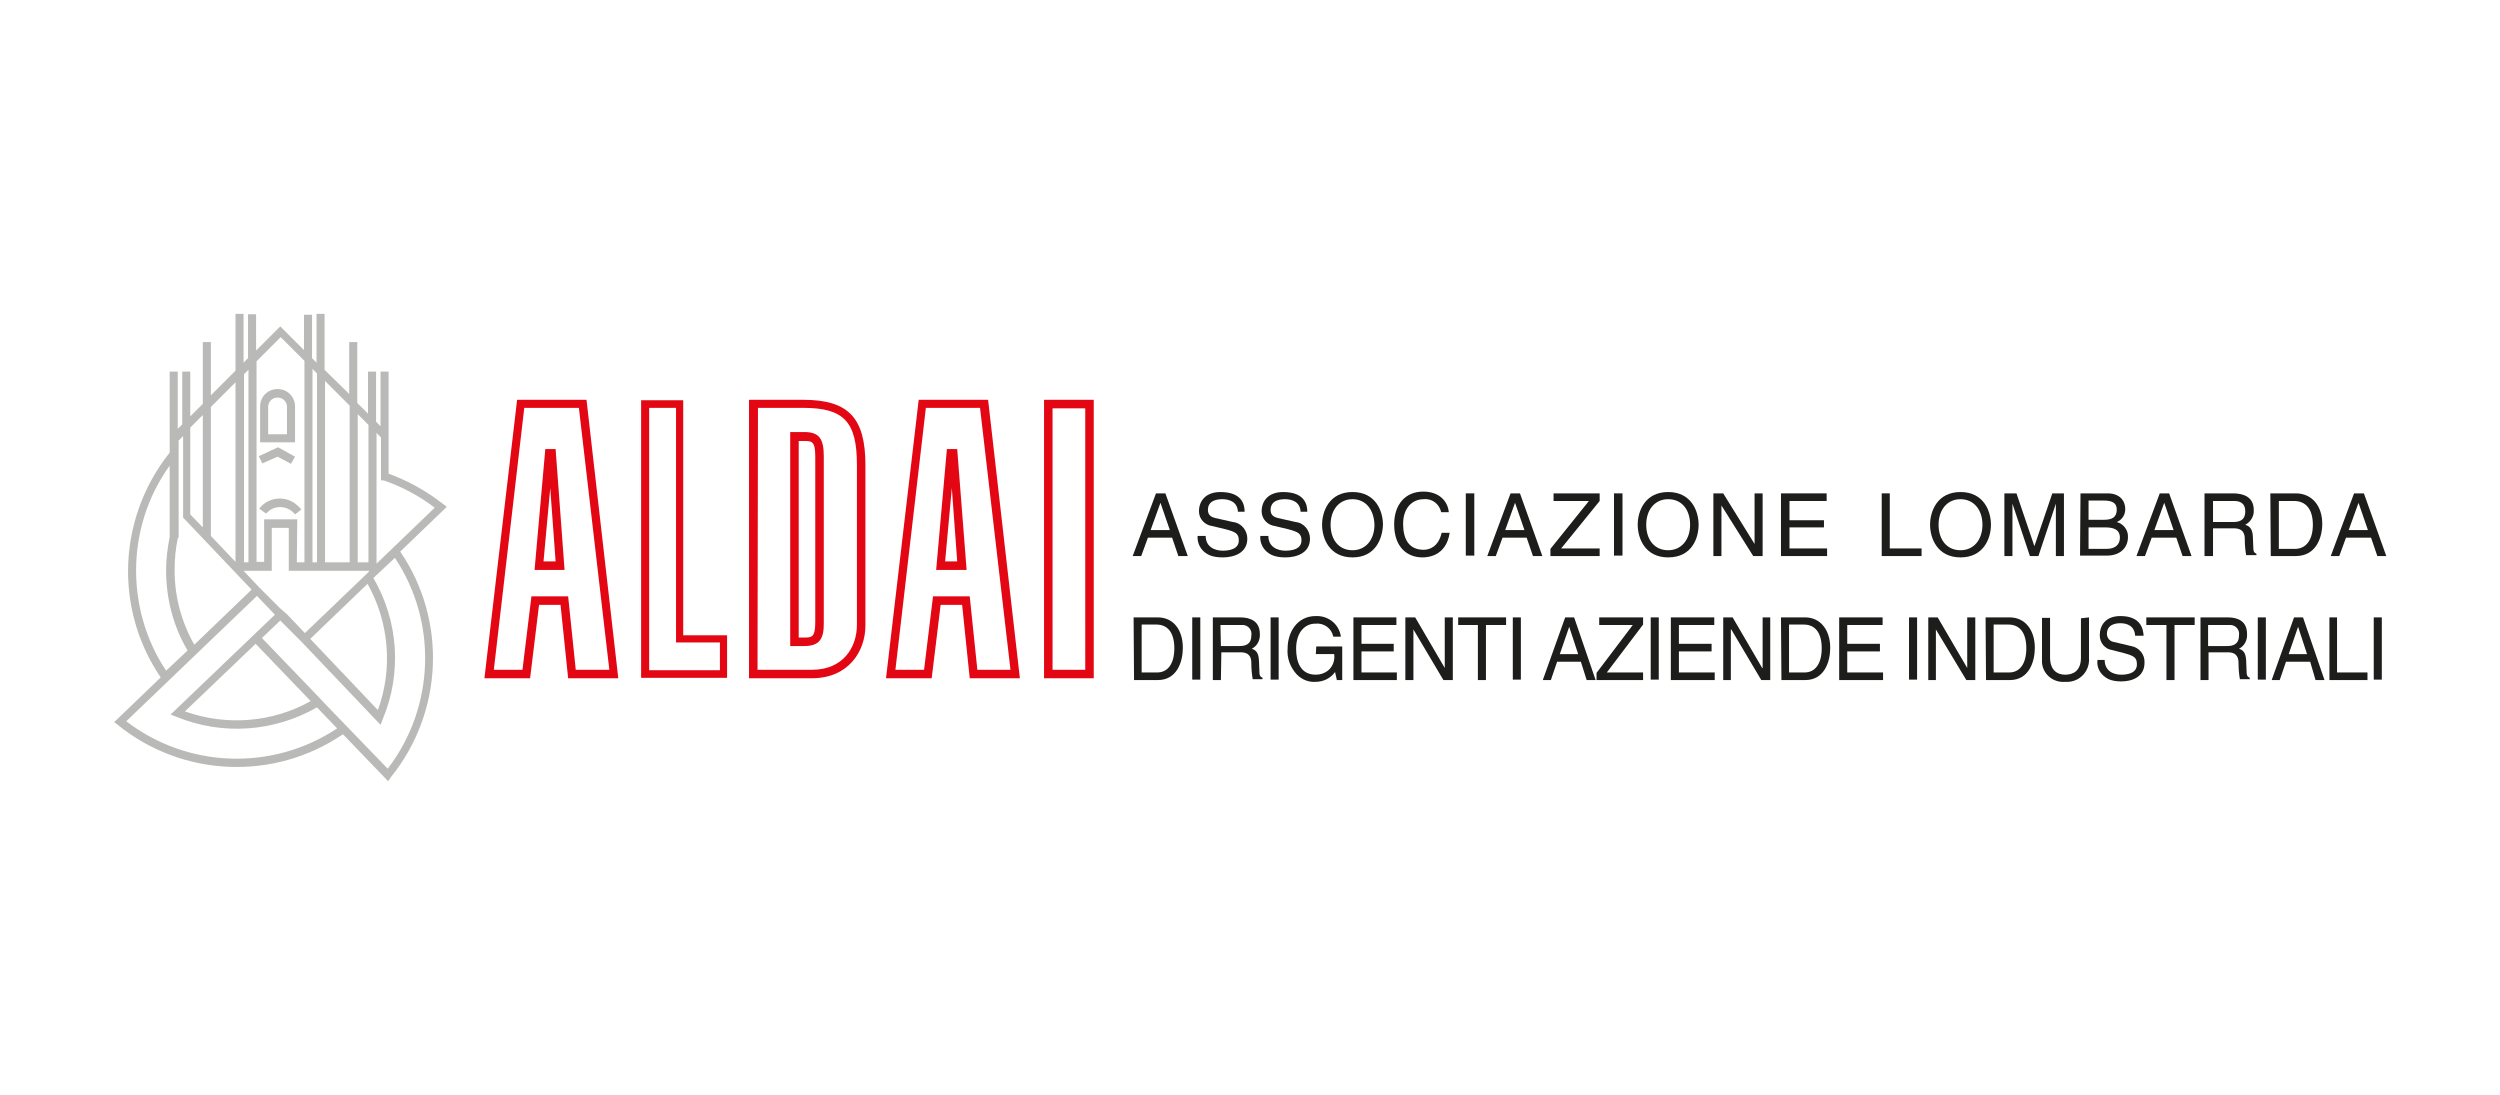 <svg xmlns="http://www.w3.org/2000/svg" xmlns:xlink="http://www.w3.org/1999/xlink" id="Livello_1" x="0px" y="0px" viewBox="0 0 558.4 244.6" style="enable-background:new 0 0 558.4 244.6;" xml:space="preserve">  <style type="text/css">	.st0{fill:#E30613;}	.st1{fill:#1D1D1B;}	.st2{fill:#B9B9B8;}</style>  <title>aldai</title>  <g>	<path class="st0" d="M244.3,151.5h-11.1V89.3h11.1V151.5z M235.1,149.6h7.3V91.2h-7.3V149.6z M227.8,151.5h-11.2l-1.7-16.4h-4.8  l-2,16.4h-10.2l7.3-62.2h15.5L227.8,151.5z M218.3,149.6h7.4l-6.8-58.5h-12.1l-6.8,58.5h6.4l2-16.4h8.2L218.3,149.6z M181.3,151.5  h-14V89.3h12.1c10.1,0,13.9,4,13.9,14.6v35.8C193.3,145.4,189.6,151.5,181.3,151.5L181.3,151.5z M169.2,149.6h12.2  c6.9,0,10-5,10-10v-35.8c0-9.6-2.9-12.7-12-12.7h-10.1L169.2,149.6z M138.1,151.5h-11.2l-1.7-16.4h-4.8l-2,16.4h-10.2l7.3-62.2  h15.5L138.1,151.5z M128.6,149.6h7.5l-6.8-58.5h-12.2l-6.8,58.5h6.4l2-16.4h8.2L128.6,149.6z M179.6,144.3h-3.1V96.5h3.1  c3.3,0,4.4,1.4,4.4,5.4v37C184.1,142.9,182.9,144.3,179.6,144.3L179.6,144.3z M178.4,142.4h1.2c1.7,0,2.5,0,2.5-3.5V102  c0-3.5-0.8-3.5-2.5-3.5h-1.2V142.4z M215.9,127.3h-6.8l2.4-27h2.3L215.9,127.3z M211.1,125.4h2.7l-1.2-16.4L211.1,125.4z   M126.1,127.3h-6.7l2.4-27h2.3L126.1,127.3z M121.4,125.4h2.7l-1.2-16.4L121.4,125.4z"></path>	<path class="st0" d="M162.5,151.4h-19.3V89.4h9.4v52.5h9.8V151.4z M145,149.7h15.8v-6.2H151V91.1h-6L145,149.7z"></path>	<path class="st1" d="M256.4,120.1l-1.5,4.1H253l5.2-14h2.1l5,14h-2.1l-1.4-4.1H256.4z M261.3,118.4l-2.1-6.1l0,0l-2.2,6.1H261.3z"></path>	<path class="st1" d="M276.5,114.3c-0.1-2.2-1.9-2.8-3.5-2.8c-1.2,0-3.2,0.3-3.2,2.4c0,1.2,0.8,1.6,1.6,1.8l4,0.9  c1.9,0.2,3.2,1.9,3.2,3.7c0,3.3-3.1,4.2-5.5,4.2c-2.6,0-3.6-0.8-4.2-1.3c-1-0.9-1.5-2.2-1.4-3.5h1.8c0,2.5,2.1,3.3,3.8,3.3  c1.4,0,3.6-0.3,3.6-2.3c0-1.5-0.7-1.9-3-2.5l-2.9-0.7c-1.7-0.2-3-1.6-3-3.3c0-2.2,1.4-4.3,4.8-4.3c4.9,0,5.4,2.9,5.4,4.4  L276.5,114.3z"></path>	<path class="st1" d="M290.5,114.3c-0.1-2.2-1.9-2.8-3.5-2.8c-1.2,0-3.2,0.3-3.2,2.4c0,1.2,0.8,1.6,1.6,1.8l4,0.9  c1.9,0.2,3.2,1.9,3.2,3.7c0,3.3-3.1,4.2-5.5,4.2c-2.6,0-3.6-0.8-4.2-1.3c-1-0.9-1.5-2.2-1.4-3.5h1.8c0,2.5,2.1,3.3,3.8,3.3  c1.4,0,3.6-0.3,3.6-2.3c0-1.5-0.7-1.9-3-2.5l-2.9-0.7c-1.7-0.2-3-1.6-3-3.3c0-2.2,1.4-4.3,4.8-4.3c4.9,0,5.4,2.9,5.4,4.4  L290.5,114.3z"></path>	<path class="st1" d="M302.1,124.5c-5.2,0-6.8-4.3-6.8-7.3c0-3,1.6-7.3,6.8-7.3s6.8,4.3,6.8,7.3  C308.8,120.2,307.3,124.5,302.1,124.5 M302.1,111.5c-3,0-4.9,2.4-4.9,5.7c0,3.3,1.8,5.7,4.9,5.7c3,0,4.9-2.4,4.9-5.7  C306.9,113.9,305.1,111.5,302.1,111.5"></path>	<path class="st1" d="M321.9,114.4c-0.4-1.8-2-3.1-3.9-2.9c-2.5,0-4.6,1.9-4.6,5.5c0,3.3,1.2,5.8,4.6,5.8c1.2,0,3.3-0.6,4-3.8h1.8  c-0.8,5.3-5,5.5-6.1,5.5c-3.2,0-6.3-2.1-6.3-7.4c0-4.3,2.4-7.3,6.5-7.3c3.6,0,5.5,2.2,5.7,4.6H321.9z"></path>	<rect x="327.4" y="110.2" class="st1" width="1.9" height="13.9"></rect>	<path class="st1" d="M335.6,120.1l-1.5,4.1h-1.9l5.2-14h2.1l5,14h-2.1l-1.4-4.1H335.6z M340.5,118.4l-2.1-6.1l0,0l-2.2,6.1H340.5z"></path>	<polygon class="st1" points="357.3,124.2 346.3,124.2 346.3,122.6 354.9,111.9 347,111.9 347,110.2 357.3,110.2 357.3,111.9   348.7,122.5 357.3,122.5  "></polygon>	<rect x="360.5" y="110.2" class="st1" width="1.9" height="13.9"></rect>	<path class="st1" d="M372.6,124.5c-5.2,0-6.8-4.3-6.8-7.3c0-3,1.6-7.3,6.8-7.3s6.8,4.3,6.8,7.3  C379.4,120.2,377.9,124.5,372.6,124.5 M372.6,111.5c-3,0-4.9,2.4-4.9,5.7c0,3.3,1.8,5.7,4.9,5.7c3,0,4.9-2.4,4.9-5.7  C377.5,113.9,375.7,111.5,372.6,111.5"></path>	<polygon class="st1" points="391.9,110.2 393.7,110.2 393.7,124.2 391.6,124.2 384.5,112.9 384.5,112.9 384.5,124.2 382.7,124.2   382.7,110.2 384.9,110.2 391.9,121.5 391.9,121.5  "></polygon>	<polygon class="st1" points="408.1,124.2 397.8,124.2 397.8,110.2 408,110.2 408,111.9 399.7,111.9 399.7,116.2 407.4,116.2   407.4,117.8 399.7,117.8 399.7,122.5 408.1,122.5  "></polygon>	<path class="st1" d="M253.2,137.9h5.4c3.5,0,5.6,2.8,5.6,6.8c0,3.1-1.3,7.2-5.6,7.2h-5.3L253.2,137.9z M255,150.2h3.5  c2.3,0,3.8-1.9,3.8-5.4c0-3.5-1.5-5.3-4-5.3H255L255,150.2z"></path>	<rect x="266.3" y="137.9" class="st1" width="1.8" height="13.9"></rect>	<path class="st1" d="M272.7,151.9h-1.8v-14h6.1c2.2,0,4.4,0.8,4.4,3.7c0.1,1.4-0.6,2.7-1.8,3.3c0.8,0.3,1.5,0.7,1.6,2.6l0.1,2.5  c0,0.8,0.1,1.1,0.7,1.4v0.3h-2.2c-0.2-1.2-0.3-2.3-0.3-3.5c0-1.1-0.2-2.5-2.4-2.5h-4.3L272.7,151.9z M272.7,144.3h4.1  c1.3,0,2.7-0.3,2.7-2.4c0.2-1.1-0.6-2.2-1.8-2.3c-0.2,0-0.4,0-0.6,0h-4.5L272.7,144.3z"></path>	<rect x="283.8" y="137.9" class="st1" width="1.8" height="13.9"></rect>	<path class="st1" d="M294,144.4h5.8v7.5h-1.2l-0.4-1.8c-1,1.4-2.6,2.2-4.4,2.2c-1.5,0.1-3-0.5-4.1-1.6c-1.5-1.6-2.3-3.7-2.1-5.9  c0-3.4,2-7.2,6.3-7.2c2.8-0.1,5.2,1.8,5.6,4.6h-1.7c-0.4-1.9-2.1-3.1-4-2.9c-2.4,0-4.3,2-4.3,5.6c0,2.8,0.9,5.8,4.4,5.8  c1,0,1.9-0.3,2.7-0.9c1.1-0.9,1.6-2.3,1.4-3.7h-4.1L294,144.4z"></path>	<polygon class="st1" points="312,151.9 302.3,151.9 302.3,137.9 311.9,137.9 311.9,139.6 304.1,139.6 304.1,143.8 311.3,143.8   311.3,145.5 304.1,145.5 304.1,150.2 312,150.2  "></polygon>	<polygon class="st1" points="322.7,137.9 324.5,137.9 324.5,151.9 322.4,151.9 315.7,140.6 315.7,140.6 315.7,151.9 313.9,151.9   313.9,137.9 316.1,137.9 322.7,149.2 322.7,149.2  "></polygon>	<polygon class="st1" points="325.7,137.9 336.4,137.9 336.4,139.6 331.9,139.6 331.9,151.9 330.1,151.9 330.1,139.6 325.7,139.6    "></polygon>	<rect x="337.9" y="137.9" class="st1" width="1.8" height="13.9"></rect>	<path class="st1" d="M347.8,147.8l-1.4,4.1h-1.8l5-14h2l4.8,14h-2l-1.3-4.1H347.8z M352.5,146.1l-2-6.1l0,0l-2.1,6.1H352.5z"></path>	<polygon class="st1" points="367,151.9 356.6,151.9 356.6,150.3 364.7,139.6 357.2,139.6 357.2,137.9 367,137.9 367,139.5   358.9,150.2 367,150.2  "></polygon>	<rect x="368.7" y="137.9" class="st1" width="1.8" height="13.9"></rect>	<polygon class="st1" points="383,151.9 373.2,151.9 373.2,137.9 382.9,137.9 382.9,139.6 375,139.6 375,143.8 382.3,143.8   382.3,145.5 375,145.5 375,150.2 383,150.2  "></polygon>	<polygon class="st1" points="393.7,137.9 395.4,137.9 395.4,151.9 393.4,151.9 386.7,140.6 386.6,140.6 386.6,151.9 384.9,151.9   384.9,137.9 387,137.9 393.6,149.2 393.7,149.2  "></polygon>	<path class="st1" d="M397.8,137.9h5.4c3.4,0,5.6,2.8,5.6,6.8c0,3.1-1.3,7.2-5.6,7.2h-5.3L397.8,137.9z M399.6,150.2h3.5  c2.3,0,3.8-1.9,3.8-5.4c0-3.5-1.5-5.3-4-5.3h-3.3L399.6,150.2z"></path>	<polygon class="st1" points="420.6,151.9 410.8,151.9 410.8,137.9 420.5,137.9 420.5,139.6 412.6,139.6 412.6,143.8 419.9,143.8   419.9,145.5 412.6,145.5 412.6,150.2 420.6,150.2  "></polygon>	<rect x="426.4" y="137.9" class="st1" width="1.8" height="13.9"></rect>	<polygon class="st1" points="439.4,137.9 441.2,137.9 441.2,151.9 439.2,151.9 432.4,140.6 432.4,140.6 432.4,151.9 430.7,151.9   430.7,137.9 432.8,137.9 439.4,149.2 439.4,149.2  "></polygon>	<path class="st1" d="M443.5,137.9h5.4c3.4,0,5.6,2.8,5.6,6.8c0,3.1-1.3,7.2-5.6,7.2h-5.3L443.5,137.9z M445.3,150.2h3.5  c2.3,0,3.8-1.9,3.8-5.4c0-3.5-1.5-5.3-4-5.3h-3.3L445.3,150.2z"></path>	<path class="st1" d="M466.6,137.9v9.1c0.2,2.7-1.8,5.1-4.6,5.3c-0.3,0-0.5,0-0.8,0c-2.6,0.2-4.9-1.7-5.1-4.3c0-0.2,0-0.5,0-0.7  v-9.3h1.8v8.8c0,3,1.7,3.9,3.4,3.9s3.5-0.8,3.5-3.8v-8.8L466.6,137.9z"></path>	<path class="st1" d="M476.9,142c-0.1-2.2-1.8-2.8-3.3-2.8c-1.1,0-3,0.3-3,2.4c0,0.9,0.7,1.7,1.6,1.8l3.8,0.9c1.8,0.3,3.1,1.9,3,3.7  c0,3.3-2.9,4.2-5.2,4.2c-2.5,0-3.4-0.8-4-1.3c-1-0.9-1.5-2.2-1.3-3.5h1.6c0,2.5,2,3.3,3.7,3.3c1.3,0,3.5-0.3,3.5-2.3  c0-1.5-0.6-1.9-2.8-2.5l-2.7-0.7c-1.6-0.2-2.8-1.6-2.8-3.3c0-2.2,1.3-4.3,4.6-4.3c4.6,0,5.1,2.9,5.2,4.4L476.9,142z"></path>	<polygon class="st1" points="479.4,137.9 490.2,137.9 490.2,139.6 485.7,139.6 485.7,151.9 483.9,151.9 483.9,139.6 479.4,139.6    "></polygon>	<path class="st1" d="M493.3,151.9h-1.8v-14h6.1c2.2,0,4.3,0.8,4.3,3.7c0.1,1.4-0.6,2.7-1.8,3.3c0.8,0.3,1.5,0.7,1.6,2.6l0.1,2.5  c0,0.8,0.1,1.1,0.7,1.4v0.3h-2.2c-0.2-1.2-0.3-2.3-0.3-3.5c0-1.1-0.2-2.5-2.4-2.5h-4.3L493.3,151.9z M493.3,144.3h4.1  c1.3,0,2.7-0.3,2.7-2.4c0.2-1.1-0.6-2.2-1.8-2.3c-0.2,0-0.4,0-0.6,0h-4.5V144.3z"></path>	<rect x="504.3" y="137.9" class="st1" width="1.8" height="13.9"></rect>	<path class="st1" d="M510.6,147.8l-1.4,4.1h-1.8l5-14h2l4.8,14h-2l-1.2-4.1H510.6z M515.3,146.1l-2-6.1l0,0l-2.1,6.1H515.3z"></path>	<polygon class="st1" points="522,150.2 528.8,150.2 528.8,151.9 520.3,151.9 520.3,137.9 522,137.9  "></polygon>	<rect x="530.2" y="137.9" class="st1" width="1.8" height="13.9"></rect>	<polygon class="st1" points="422.1,122.5 429.2,122.5 429.2,124.2 420.3,124.2 420.3,110.2 422.1,110.2  "></polygon>	<path class="st1" d="M437.9,124.5c-5.2,0-6.8-4.3-6.8-7.3c0-3,1.6-7.3,6.8-7.3c5.2,0,6.8,4.3,6.8,7.3  C444.7,120.2,443.1,124.5,437.9,124.5 M437.9,111.5c-3,0-4.9,2.4-4.9,5.7c0,3.3,1.8,5.7,4.9,5.7c3,0,4.9-2.4,4.9-5.7  C442.8,113.9,440.9,111.5,437.9,111.5"></path>	<path class="st1" d="M459.2,124.2V116c0-0.4,0-2.2,0-3.5l0,0l-3.9,11.7h-1.9l-3.9-11.7l0,0c0,1.3,0,3,0,3.5v8.2h-1.8v-14h2.7  l4,11.8l0,0l4-11.8h2.6v14L459.2,124.2z"></path>	<path class="st1" d="M464.7,110.2h6.1c2.6,0,3.9,1.6,3.9,3.5c0,1.3-0.7,2.4-1.9,2.9c1.5,0.4,2.6,1.8,2.5,3.4c0,2.2-1.6,4.1-4.7,4.1  h-6L464.7,110.2z M466.5,116.1h3.4c1.8,0,2.9-0.5,2.9-2.3c0-1.3-0.8-2-2.9-2h-3.4V116.1z M466.5,122.6h4c2,0,3-1,3-2.5  c0-2-1.7-2.3-3.3-2.3h-3.7L466.5,122.6z"></path>	<path class="st1" d="M480.6,120.1l-1.5,4.1h-1.9l5.2-14h2.1l5,14h-2l-1.4-4.1H480.6z M485.5,118.4l-2.1-6.1l0,0l-2.2,6.1H485.5z"></path>	<path class="st1" d="M494.3,124.2h-1.9v-14h6.4c2.3,0,4.6,0.8,4.6,3.7c0.1,1.4-0.7,2.7-1.9,3.3c0.8,0.3,1.6,0.7,1.7,2.6l0.1,2.5  c0,0.8,0.1,1.1,0.7,1.4v0.3h-2.3c-0.2-1.2-0.3-2.3-0.3-3.5c0-1.1-0.2-2.5-2.5-2.5h-4.6L494.3,124.2z M494.3,116.6h4.4  c1.4,0,2.8-0.3,2.8-2.4c0-2.1-1.6-2.3-2.5-2.3h-4.7V116.6z"></path>	<path class="st1" d="M507.1,110.2h5.7c3.6,0,5.9,2.8,5.9,6.8c0,3.1-1.4,7.2-5.9,7.2h-5.6L507.1,110.2z M509,122.6h3.6  c2.4,0,4-1.9,4-5.4s-1.6-5.3-4.2-5.3H509V122.6z"></path>	<path class="st1" d="M524,120.1l-1.5,4.1h-1.9l5.2-14h2.2l5,14h-2l-1.4-4.1H524z M528.9,118.4l-2.1-6.1l0,0l-2.2,6.1H528.9z"></path>	<path class="st2" d="M86.7,174.5l-10.1-10.5c-15.4,10.5-35.9,9.6-50.3-2.1l-0.8-0.6l10.4-10c-4.8-7-7.3-15.3-7.3-23.7  c0-9.6,3.3-19,9.3-26.5V83h1.8v12.8l1-1V83h1.8v10l2.8-2.8V76.4h1.8v11.9l5.5-5.5V70.1h1.8V81l1-1v-9.8h1.8v8.1l5.4-5.4l5.3,5.3  v-7.9h1.8v9.7l1,1V70.1h1.8v12.5l5.5,5.4V76.4h1.8V90l2.4,2.4V83h1.8v11.2l1,1V83h1.8v22.8c4.4,1.6,8.5,3.9,12.2,6.8l0.8,0.6  l-10.4,10c10.5,15.4,9.6,35.9-2.1,50.4L86.7,174.5z M72.5,157.1l14.1,14.6c10.5-13.7,11.2-32.7,1.6-47.1l-4.8,4.5  c5.6,9.6,6.4,21.2,2.1,31.5l-0.5,1.3l-17.7-18.6l-4.7-4.7l-4.1,3.9l12.5,13l0,0L72.5,157.1z M28.2,161.1  c13.7,10.5,32.6,11.2,47.1,1.6l-4.5-4.7c-9.6,5.5-21.2,6.3-31.4,2.1l-1.3-0.5l23.3-22.3l-4-4.2L28.2,161.1z M41.3,158.9  c9.3,3.3,19.5,2.5,28.1-2.3l-12.3-12.8L41.3,158.9z M69.3,142.7l15.1,15.9c3.4-9.3,2.5-19.6-2.3-28.2L69.3,142.7z M37.9,104  c-4.9,6.8-7.5,15-7.5,23.4c0,8,2.3,15.8,6.7,22.4l4.8-4.5c-3.2-5.4-4.8-11.6-4.8-17.9c0-2.5,0.3-5,0.8-7.4L37.9,104z M39.7,120.3  c-0.5,2.3-0.7,4.7-0.7,7.1c0,5.8,1.5,11.5,4.4,16.6l12.8-12.3l-15.3-16.1V97.4l-1,1V120L39.7,120.3L39.7,120.3z M64.1,137.2l4,4.2  l14.3-13.7v-0.2H64.5v-9.6h-3.8v9.6h-6.3l3.5,3.7l4.7,4.7l0,0L64.1,137.2L64.1,137.2z M84.1,96.7v29.2l13-12.5  c-3.4-2.6-7.3-4.7-11.4-6.1l0,0h-0.6v-9.6L84.1,96.7z M79.9,125.6h2.4V94.9l-2.4-2.4L79.9,125.6z M72.6,125.6h5.5v-35l-5.5-5.5  L72.6,125.6z M69.8,125.6h1V83.4l-1-1V125.6z M66.3,125.6H68v-45l-5.3-5.3l-5.4,5.4v44.8h1.7V116h7.4L66.3,125.6z M54.5,125.6h1  v-43l-1,1V125.6z M47.1,119.7l5.5,5.8V85.4l-5.5,5.5V119.7z M42.5,114.9l2.8,2.9V92.7l-2.8,2.8L42.5,114.9z M65.9,114.9  c-1.4-1.8-4-2.2-5.8-0.8c-0.2,0.2-0.5,0.4-0.7,0.6l-1.5-1.1c2-2.6,5.8-3,8.3-0.9c0.4,0.3,0.8,0.7,1.1,1.1L65.9,114.9z M58.6,103.5  l-0.8-1.6l4.3-2l3.8,2.1l-0.9,1.6l-3-1.6L58.6,103.5z M65.9,98.8h-7.8v-8c0-2.2,1.7-3.9,3.9-3.9c2.2,0,3.9,1.7,3.9,3.9c0,0,0,0,0,0  L65.9,98.8z M59.9,97h4.2v-6.1c0-1.2-0.9-2.1-2.1-2.1s-2.1,0.9-2.1,2.1L59.9,97z"></path></g></svg>